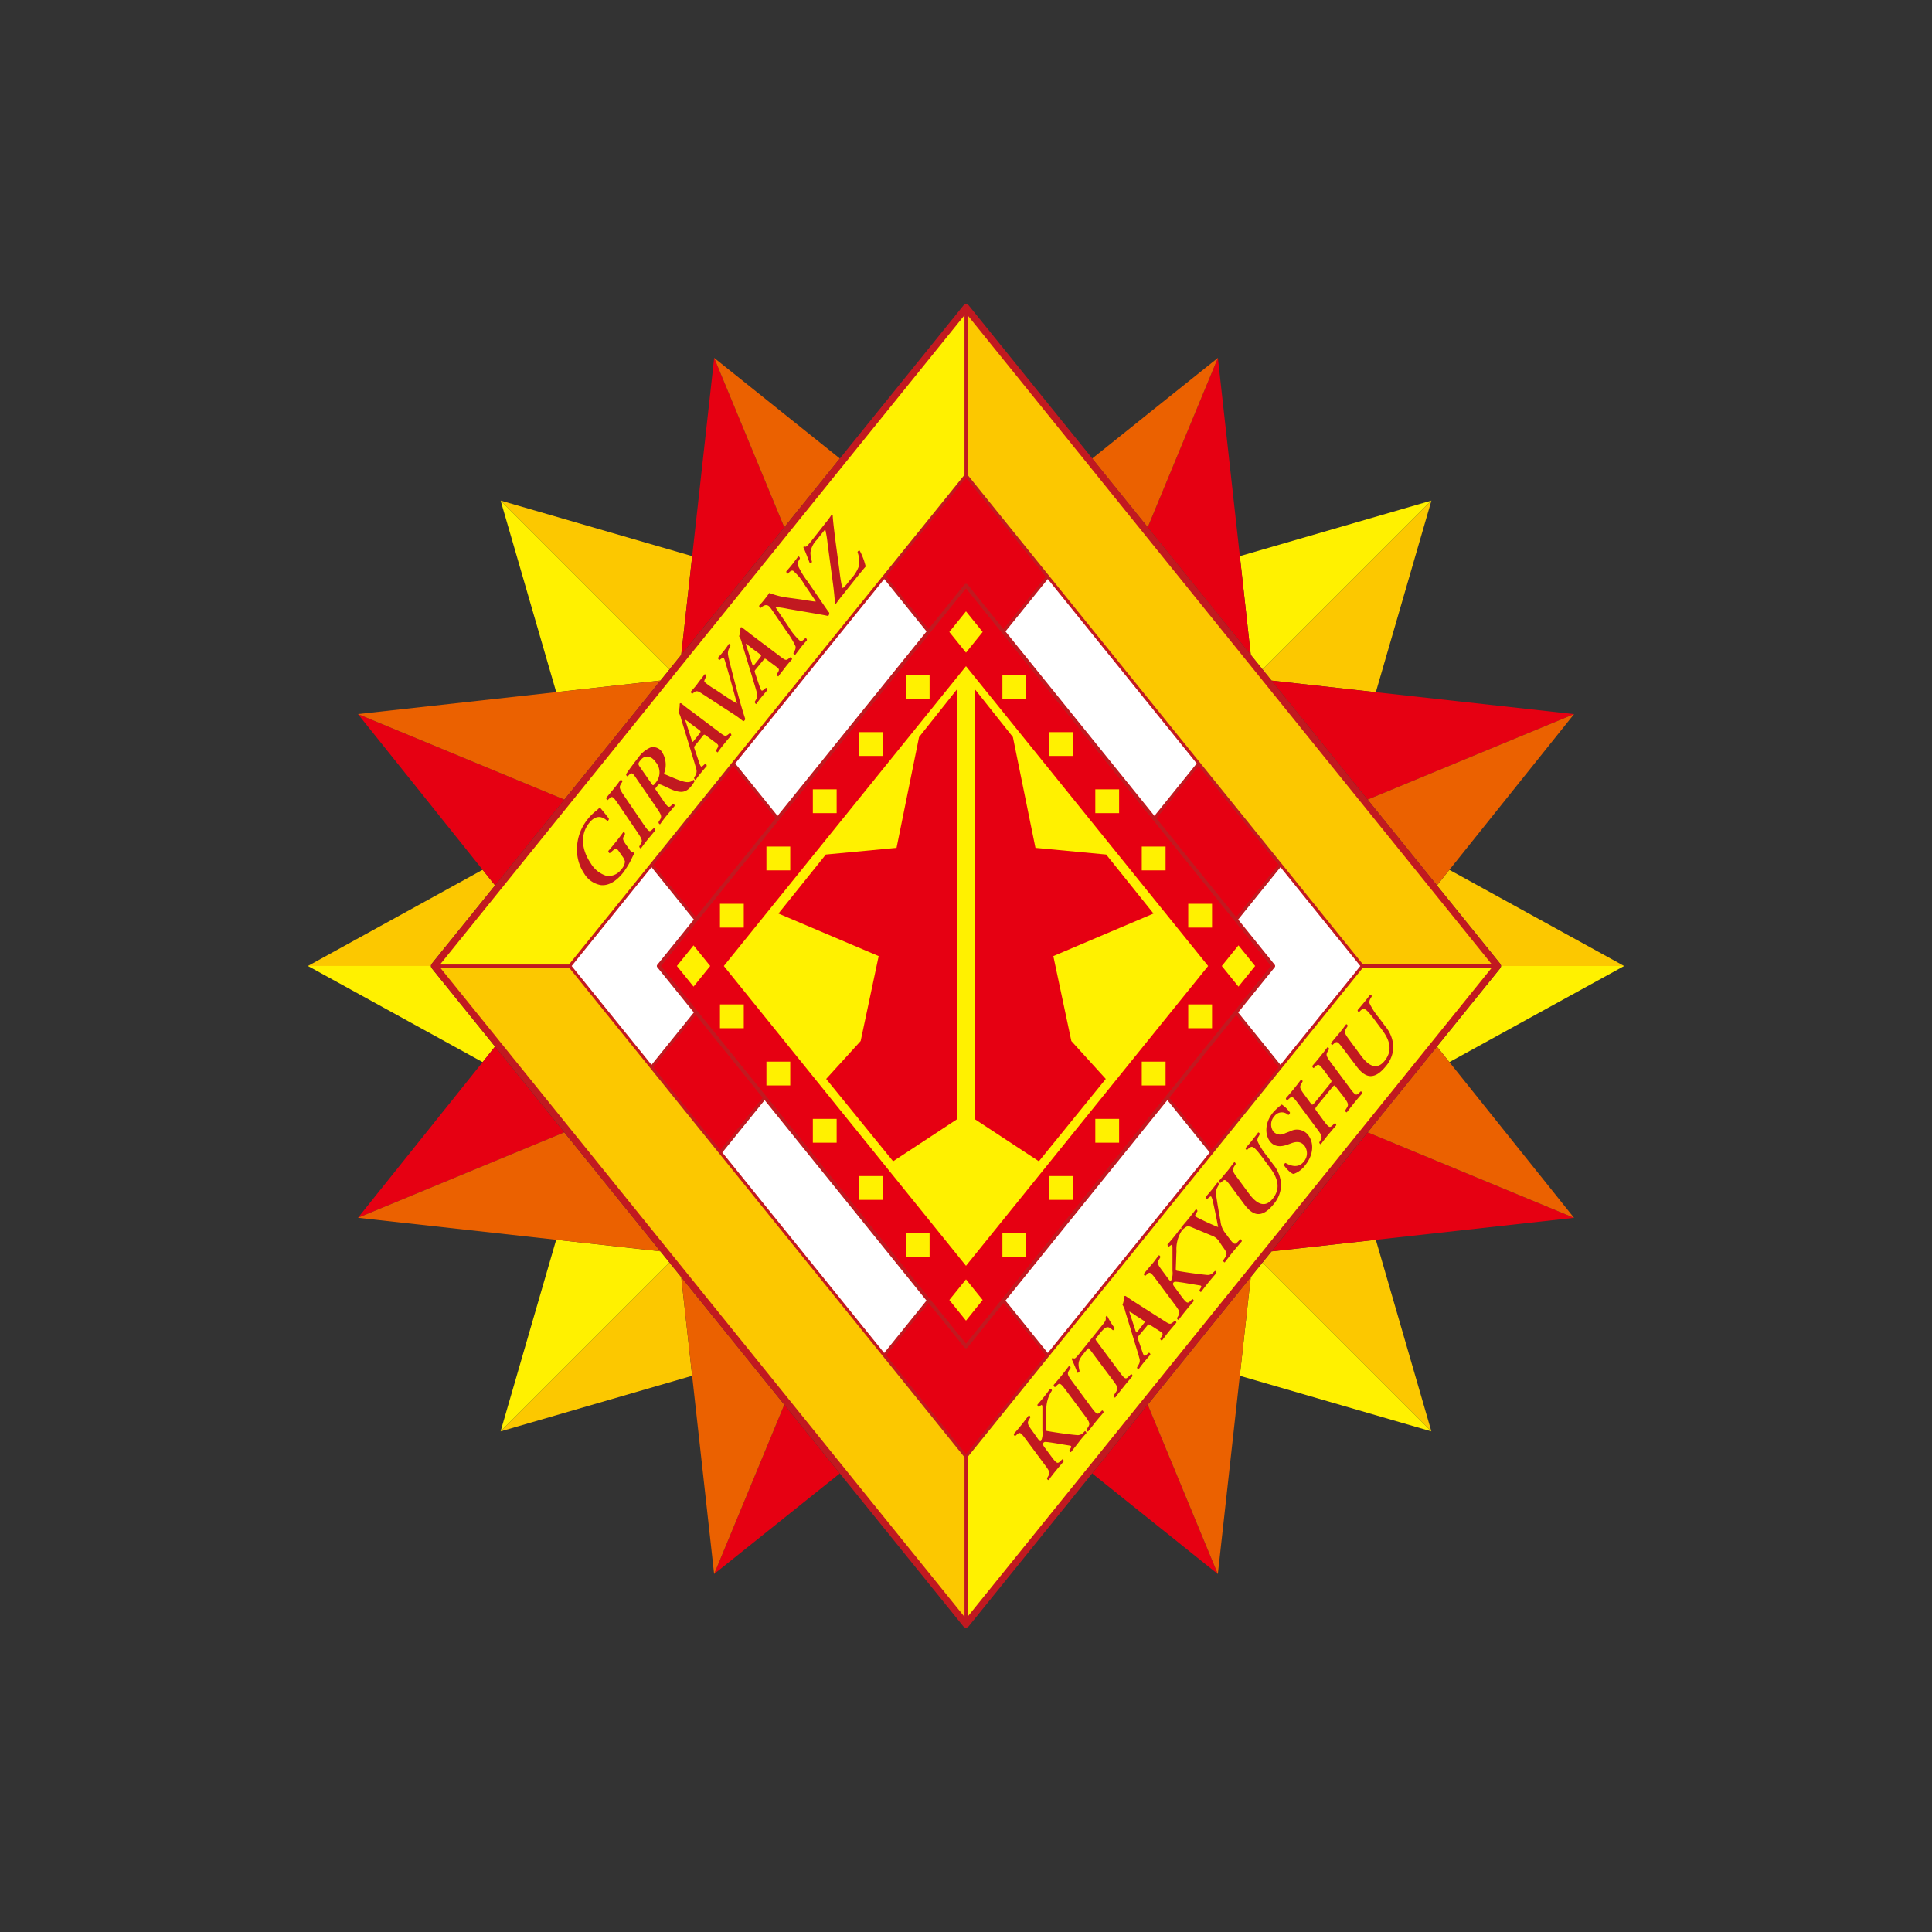 <svg xmlns="http://www.w3.org/2000/svg" viewBox="0 0 400 400"><rect x="0" y="0" width="400" height="400" fill="#333333" stroke="none"/><defs><style>.cls-1{fill:none;}.cls-2{fill:#fcc800;}.cls-3{fill:#fff100;}.cls-4{fill:#e60012;}.cls-5{fill:#eb6100;}.cls-6{fill:#c11920;}.cls-7{fill:#fff;}</style></defs><title>30313</title><g id="レイヤー_2" data-name="レイヤー 2"><g id="_2018" data-name="2018"><path class="cls-1" d="M338,196.8,305.64,179l23.1-28.85a3.65,3.65,0,0,0-2.45-5.9l-36.73-4.07,10.3-35.51a3.65,3.65,0,0,0-4.52-4.52l-35.5,10.3L255.78,73.7a3.65,3.65,0,0,0-5.91-2.45L226.68,89.82,203.4,61a4.37,4.37,0,0,0-6.79,0L173.33,89.82,150.14,71.25a3.65,3.65,0,0,0-5.91,2.45l-4.07,36.73-35.49-10.3a3.65,3.65,0,0,0-4.52,4.52l10.29,35.5-36.73,4.07a3.65,3.65,0,0,0-2.45,5.9L94.36,179,62,196.79a3.65,3.65,0,0,0,0,6.39L94.36,221l-23.1,28.85a3.65,3.65,0,0,0,2.45,5.91l36.73,4.07-10.3,35.5a3.64,3.64,0,0,0,4.52,4.52l35.5-10.3,4.06,36.74a3.68,3.68,0,0,0,2.23,3,3.64,3.64,0,0,0,3.68-.53l23.18-18.55L196.6,339a4.37,4.37,0,0,0,6.79,0l23.29-28.84,23.18,18.56a3.64,3.64,0,0,0,5.91-2.44l4.07-36.74,35.49,10.3a3.64,3.64,0,0,0,4.52-4.52l-10.29-35.49,36.73-4.07a3.65,3.65,0,0,0,2.45-5.91L305.64,221,338,203.2a3.65,3.65,0,0,0,0-6.4Z"/><polygon class="cls-2" points="261.39 261.39 296.35 296.35 284.85 256.69 263.26 259.08 261.39 261.39"/><polygon class="cls-2" points="141.04 135.59 143.31 115.14 103.65 103.64 138.61 138.6 141.04 135.59"/><path class="cls-2" d="M310.61,199.55a.69.69,0,0,1,.16.45h25.49l-36.18-19.91-2.58,3.23Z"/><path class="cls-2" d="M89.38,199.55l13.12-16.24-2.58-3.23L63.74,200H89.23A.71.71,0,0,1,89.38,199.55Z"/><polygon class="cls-2" points="138.6 261.39 103.64 296.35 143.3 284.84 141.04 264.41 138.6 261.39"/><polygon class="cls-2" points="263.25 140.91 284.85 143.31 296.36 103.64 261.39 138.6 263.25 140.91"/><polygon class="cls-3" points="258.96 264.4 256.69 284.84 296.35 296.35 261.39 261.39 258.96 264.4"/><polygon class="cls-3" points="138.61 138.6 103.65 103.64 115.16 143.3 136.75 140.9 138.61 138.6"/><path class="cls-3" d="M310.61,200.45,297.5,216.68l2.58,3.22L336.26,200H310.77A.69.69,0,0,1,310.61,200.45Z"/><path class="cls-3" d="M89.38,200.45a.72.72,0,0,1-.15-.46H63.74L99.92,219.9l2.57-3.22Z"/><polygon class="cls-3" points="261.39 138.6 296.36 103.64 256.7 115.14 258.96 135.6 261.39 138.6"/><polygon class="cls-3" points="136.73 259.07 115.15 256.68 103.64 296.35 138.6 261.39 136.73 259.07"/><polygon class="cls-4" points="258.96 135.6 256.7 115.14 252.15 74.1 237.62 109.17 258.96 135.6"/><polygon class="cls-4" points="147.85 325.88 173.87 305.06 162.38 290.82 147.85 325.88"/><polygon class="cls-4" points="226.12 305.05 252.14 325.89 237.62 290.82 226.12 305.05"/><polygon class="cls-4" points="162.38 109.17 147.86 74.1 143.31 115.14 141.04 135.59 162.38 109.17"/><polygon class="cls-4" points="283.16 234.44 263.26 259.08 284.85 256.69 325.89 252.14 283.16 234.44"/><polygon class="cls-4" points="116.85 165.55 74.11 147.84 99.92 180.08 102.5 183.31 116.85 165.55"/><polygon class="cls-4" points="102.49 216.68 99.92 219.9 74.11 252.13 116.83 234.44 102.49 216.68"/><polygon class="cls-4" points="283.15 165.55 325.89 147.85 284.85 143.31 263.25 140.91 283.15 165.55"/><polygon class="cls-5" points="141.04 264.41 143.3 284.84 147.85 325.88 162.38 290.82 141.04 264.41"/><polygon class="cls-5" points="252.15 74.1 226.12 94.94 237.62 109.17 252.15 74.1"/><polygon class="cls-5" points="173.88 94.93 147.86 74.1 162.38 109.17 173.88 94.93"/><polygon class="cls-5" points="237.62 290.82 252.14 325.89 256.69 284.84 258.96 264.4 237.62 290.82"/><polygon class="cls-5" points="136.75 140.9 115.16 143.3 74.11 147.84 116.85 165.55 136.75 140.9"/><polygon class="cls-5" points="283.16 234.44 325.89 252.14 300.08 219.9 297.5 216.68 283.16 234.44"/><polygon class="cls-5" points="297.5 183.31 300.08 180.09 325.89 147.85 283.15 165.55 297.5 183.31"/><polygon class="cls-5" points="116.83 234.44 74.11 252.13 115.15 256.68 136.73 259.07 116.83 234.44"/><path class="cls-6" d="M310.61,199.55l-110-136.26A.72.72,0,0,0,200,63a.7.7,0,0,0-.55.27L89.38,199.55a.72.72,0,0,0,0,.9L199.44,336.71a.7.7,0,0,0,.55.27.72.72,0,0,0,.56-.27L310.61,200.45A.72.72,0,0,0,310.61,199.55Z"/><path class="cls-2" d="M182.82,280.81h0l-33.91-42s0,0,0,0l-14.25-17.64-16.84-20.85H91.12L199.69,334.75V301.7Z"/><path class="cls-2" d="M251.09,161.17s0,0,0,0l14.26,17.65h0l16.83,20.85h26.69L200.32,65.26V98.31Z"/><polygon class="cls-3" points="182.83 119.19 182.83 119.19 199.69 98.31 199.69 65.26 91.11 199.69 117.8 199.69 182.83 119.19"/><polygon class="cls-3" points="200.32 301.68 200.32 334.73 308.88 200.32 282.19 200.32 200.32 301.68"/><polygon class="cls-7" points="191.83 130.73 183.07 119.88 152.22 158.07 160.98 168.92 191.83 130.73"/><polygon class="cls-7" points="149.55 238.61 183.06 280.12 191.82 269.27 158.31 227.77 149.55 238.61"/><path class="cls-7" d="M136.08,200.25a.39.39,0,0,1,0-.5l7.57-9.37-8.76-10.84L118.36,200l16.53,20.46,8.76-10.84Z"/><polygon class="cls-7" points="208.17 130.73 216.93 119.88 247.77 158.07 239.01 168.92 208.17 130.73"/><polygon class="cls-7" points="250.45 238.61 216.93 280.12 208.17 269.27 241.69 227.77 250.45 238.61"/><path class="cls-7" d="M263.92,200.25a.42.42,0,0,0,0-.5l-7.57-9.37,8.76-10.84L281.64,200l-16.53,20.46-8.76-10.84Z"/><path class="cls-4" d="M200.3,279a.39.39,0,0,1-.3.14.4.4,0,0,1-.31-.14l-7.46-9.24-8.76,10.85L200,301.08l16.52-20.46-8.76-10.85Z"/><path class="cls-4" d="M199.69,121a.41.41,0,0,1,.62,0l7.46,9.24,8.76-10.85L200,98.92l-16.53,20.46,8.76,10.85Z"/><polygon class="cls-4" points="135.29 179.04 144.05 189.88 160.58 169.42 151.82 158.57 135.29 179.04"/><polygon class="cls-4" points="135.29 220.96 149.14 238.12 157.9 227.27 144.05 210.12 135.29 220.96"/><polygon class="cls-4" points="263.11 200 200 121.86 136.89 200 200 278.14 263.11 200"/><polygon class="cls-4" points="264.7 179.04 255.94 189.88 239.42 169.42 248.18 158.57 264.7 179.04"/><polygon class="cls-4" points="264.71 220.96 250.85 238.12 242.09 227.27 255.95 210.12 264.71 220.96"/><polygon class="cls-4" points="136.89 200 200 121.86 263.11 200 200 278.14 136.89 200"/><path class="cls-6" d="M130.19,175.7c.38.56.71.9,1,.77a.28.28,0,0,1,.16.25,5.25,5.25,0,0,0-.46.81,17.37,17.37,0,0,1-1.87,3.14c-1.34,1.68-2.95,2.76-4.62,2.58a5,5,0,0,1-3.45-2.39,8.88,8.88,0,0,1-1.5-5,10,10,0,0,1,2.29-6.34,10.9,10.9,0,0,1,1.65-1.63,5.49,5.49,0,0,0,.8-.75c.34.46,1,1.17,1.86,2.33.05.23-.18.56-.33.48-1.29-1.22-2.6-1-3.71.4-2,2.47-1.55,5.67.28,8.36a5.83,5.83,0,0,0,3.28,2.63,3.25,3.25,0,0,0,3.07-1.36,2.61,2.61,0,0,0,.75-1.61,3,3,0,0,0-.58-1.13l-.39-.57c-.76-1.12-.83-1.2-1.7-.43l-.47.4c-.15,0-.33-.28-.3-.47.46-.51,1-1.17,1.78-2.14.5-.63.87-1.12,1.32-1.75.17-.07.37.19.34.42l-.17.3c-.35.62-.33.83.33,1.79Z"/><path class="cls-6" d="M133.25,170.69c1.14,1.68,1.27,1.6,1.86,1l.28-.26c.15,0,.33.31.29.48-.51.59-1,1.2-1.52,1.82s-1,1.29-1.47,1.94c-.14,0-.34-.22-.34-.43l.22-.36c.46-.75.52-.92-.62-2.6l-4-5.89c-1.14-1.67-1.27-1.59-1.87-1l-.27.26c-.16,0-.34-.31-.29-.49.51-.58,1-1.2,1.54-1.84s1-1.26,1.45-1.91c.13,0,.34.22.34.43l-.22.35c-.46.76-.53.93.61,2.61Z"/><path class="cls-6" d="M132,161.54c-1-1.52-1.17-1.7-1.75-1.12l-.33.32a.45.45,0,0,1-.29-.46c.65-1,1.56-2.22,2.48-3.37a6.09,6.09,0,0,1,2.49-2.12,2.13,2.13,0,0,1,2.55,1.07,4.82,4.82,0,0,1,.36,4.19.24.24,0,0,0,.18.27c2.35,1,3.82,1.66,4.77,1.61a1.59,1.59,0,0,0,1.1-.47c.1,0,.22.16.24.29a5.62,5.62,0,0,1-.67,1c-1.08,1.34-2.08,1.45-3.76.84-.75-.29-1.66-.77-2.34-1.05s-.69-.13-1.06.33-.34.45-.11.78l1.38,2c1.14,1.68,1.27,1.6,1.86,1l.28-.26a.49.49,0,0,1,.29.49c-.51.59-1,1.2-1.52,1.82s-1,1.26-1.47,1.94c-.14.05-.36-.2-.34-.43l.22-.36c.46-.75.52-.93-.62-2.6Zm2.85.65c.34.5.36.54.9-.14a3.26,3.26,0,0,0,0-4.27c-.85-1.24-2.16-1.62-3.13-.4-.58.73-.56.79-.06,1.52Z"/><path class="cls-6" d="M143.94,154.31c-.29.36-.28.35-.09.9l.84,2.48c.41,1.21.48,1.18.95.76l.38-.33a.47.47,0,0,1,.29.49c-.38.42-.75.88-1.22,1.44s-.7.91-1.07,1.43c-.13,0-.3-.2-.32-.44l.28-.5a1.68,1.68,0,0,0,.12-1.5c-.15-.58-.42-1.47-.77-2.62l-2.3-7.55a4.49,4.49,0,0,0-.57-1.42,4.82,4.82,0,0,0,.26-1.74.26.26,0,0,1,.28-.11c.66.49,1.31,1.05,2,1.53l6.12,4.61c1,.74,1.1.77,1.78.21l.2-.17a.45.45,0,0,1,.32.45c-.48.55-.9,1.05-1.49,1.78s-1,1.25-1.32,1.75c-.15,0-.35-.23-.35-.41l.21-.36c.35-.58.34-.75-.28-1.2l-2-1.49c-.4-.3-.44-.25-.75.14Zm.86-2.4c.31-.39.33-.48,0-.75l-1.77-1.3a9.28,9.28,0,0,0-1.16-.86l0,0c0,.16.2.68.51,1.67l.79,2.44c.21.6.23.57.5.23Z"/><path class="cls-6" d="M152.66,143.27c.52,2,1.27,4.51,1.63,5.56a.55.55,0,0,1-.14.32.5.5,0,0,1-.27.18,20.3,20.3,0,0,0-1.92-1.42l-6.48-4.21c-1-.67-1.29-.76-1.82-.33l-.32.26a.41.41,0,0,1-.27-.49c.46-.51,1-1.1,1.38-1.65s.88-1.12,1.44-1.9c.17,0,.35.21.32.45l-.21.44c-.19.39-.22.59-.14.71a12.66,12.66,0,0,0,2,1.42l2.72,1.81c.68.46,1.62,1,2,1.23-.75-2.75-1.57-5.77-2.44-8.66-.25-.86-.37-1-.78-.64l-.4.3a.47.47,0,0,1-.29-.49c.48-.54.87-1,1.23-1.45s.76-1,1-1.41c.14,0,.3.23.33.43l-.22.43a2.18,2.18,0,0,0-.26,1.52c.21,1.15.62,2.6,1.19,4.85Z"/><path class="cls-6" d="M156.47,138.58c-.29.36-.28.35-.09.91l.83,2.47c.42,1.21.48,1.19,1,.76l.38-.32a.46.46,0,0,1,.29.48c-.38.42-.75.88-1.22,1.44s-.7.92-1.07,1.44c-.13,0-.31-.21-.33-.45l.29-.5a1.68,1.68,0,0,0,.12-1.5c-.15-.57-.42-1.47-.77-2.61l-2.3-7.56a4.33,4.33,0,0,0-.58-1.42,4.66,4.66,0,0,0,.27-1.74.25.25,0,0,1,.27-.11c.67.49,1.32,1,2,1.54l6.12,4.61c1,.74,1.1.76,1.77.2l.21-.16c.16,0,.35.27.32.45-.48.54-.91,1-1.49,1.77s-1,1.25-1.33,1.76c-.14,0-.34-.24-.34-.42l.21-.36c.35-.58.34-.75-.28-1.2l-2-1.49c-.39-.3-.43-.25-.75.15Zm.86-2.39c.31-.39.33-.49,0-.75l-1.77-1.31a9.28,9.28,0,0,0-1.16-.86l0,0c0,.16.2.69.52,1.67l.78,2.44c.2.6.23.57.49.24Z"/><path class="cls-6" d="M169.76,124.1c.32.48,1.64,2.42,1.92,2.75a.9.9,0,0,1-.22.69c-.41-.11-1.1-.24-2.78-.53l-5.49-.94a22.66,22.66,0,0,0-2.63-.4s.08.22.66,1.06l2.09,3.09a12,12,0,0,0,2.33,2.86c.25.11.52,0,.83-.32l.28-.26c.18,0,.37.3.29.49-.43.48-.88,1-1.3,1.55s-.77,1-1.14,1.5c-.13,0-.34-.21-.33-.43l.2-.39a1.42,1.42,0,0,0,.24-1,18,18,0,0,0-2-3.3l-2.55-3.75c-.84-1.23-1-1.5-1.69-1.48a2.06,2.06,0,0,0-.81.43l-.2.16c-.14,0-.35-.33-.27-.51a19.22,19.22,0,0,0,1.35-1.61c.24-.3.5-.65.74-1a16.21,16.21,0,0,0,4,1l2.28.31c1,.14,3.14.51,3.32.47,0-.1-.06-.17-.23-.43l-2.09-3.08a11.24,11.24,0,0,0-2.34-2.85c-.26-.11-.52,0-.83.31l-.28.27c-.18,0-.37-.3-.3-.49.46-.51.89-1,1.32-1.56s.76-1,1.14-1.52c.14,0,.35.21.34.43l-.21.4a1.38,1.38,0,0,0-.23,1,17.37,17.37,0,0,0,2,3.31Z"/><path class="cls-6" d="M170.92,108.27a16.81,16.81,0,0,0,1.21-1.64c.1-.07.21,0,.28.12,0,.7.34,3.48.61,5.57l.82,6.13a31.77,31.77,0,0,0,.52,3.19c.12.17.31,0,.52-.21s.5-.57,1.31-1.59a7.48,7.48,0,0,0,1.69-2.79,5.85,5.85,0,0,0-.33-2.7c0-.23.31-.44.45-.33a13.48,13.48,0,0,1,1.23,3.27c-.64.74-1.31,1.55-2.1,2.55l-2.91,3.64c-.61.77-.95,1.24-1.14,1.52-.07,0-.18,0-.23-.15,0-.51-.17-2.39-.39-4l-1.12-8.34a22.07,22.07,0,0,0-.45-2.77c-.08-.11-.25.1-.46.37l-1.35,1.69a4.63,4.63,0,0,0-1.29,2.62,6.63,6.63,0,0,0,.31,1.84c0,.25-.28.44-.44.34-.45-1.13-.85-2.23-1.32-3.26,0-.12.1-.25.19-.24.32.27.55,0,1.44-1.08Z"/><path class="cls-6" d="M214.88,297.89c.29.39.5.63.68.4a3.79,3.79,0,0,0,.26-2l0-3.08c0-.38,0-1.28,0-1.68,0-.6-.11-.73-.28-.6l-.47.33c-.16,0-.29-.22-.28-.45.52-.59.92-1.06,1.36-1.6s.85-1.11,1.26-1.65c.17-.11.42.16.36.38a7,7,0,0,0-1.13,4.27c-.05,1.24-.09,2.42-.13,3.55,0,.35,0,.47.32.52,2,.35,4.44.69,6.2.85a1.57,1.57,0,0,0,1.28-.53l.31-.31c.14,0,.35.29.29.45-.44.48-.92,1-1.55,1.83s-1.1,1.38-1.6,2.05c-.17.11-.39-.18-.34-.38l.28-.46c.17-.26.07-.45-.2-.49-1.06-.14-4.2-.74-5-.75a.54.54,0,0,0-.44.13c-.3.37,0,.69.29,1.11l1.36,1.83c1.13,1.53,1.28,1.44,1.89.85l.33-.33c.14,0,.34.28.29.45-.58.66-1.12,1.31-1.64,1.94s-1.07,1.35-1.47,1.9c-.14.06-.37-.21-.33-.38l.14-.24c.48-.79.55-1-.58-2.49l-4-5.38c-1.14-1.54-1.26-1.43-1.89-.85l-.26.24c-.16,0-.34-.28-.29-.45.51-.57,1.06-1.21,1.6-1.88s1-1.32,1.48-1.92c.14-.06.37.22.34.39l-.18.29c-.47.8-.56.95.57,2.48Z"/><path class="cls-6" d="M226,291.45c1.13,1.53,1.27,1.44,1.89.84l.29-.28c.16,0,.34.28.29.45-.54.61-1.09,1.26-1.61,1.9s-1.06,1.34-1.57,2c-.13.07-.34-.18-.33-.39l.23-.36c.49-.77.57-.95-.57-2.48l-4-5.38c-1.13-1.53-1.27-1.44-1.89-.84l-.29.28c-.16,0-.34-.28-.29-.45.54-.62,1.08-1.26,1.63-1.93s1-1.32,1.54-2c.14-.06.35.19.34.39l-.23.36c-.49.77-.57.95.57,2.48Z"/><path class="cls-6" d="M225.83,279.65c-.45-.61-.48-.62-.79-.24l-.66.82c-1.09,1.34-1.29,1.89-.87,3.61,0,.19-.29.45-.45.36-.37-1-.86-2.14-1.15-2.75a.29.29,0,0,1,.08-.22.2.2,0,0,1,.17-.09c.32.29.5.1,1.31-.89l4.83-6c.58-.72.72-1,.62-1.49a.75.75,0,0,1,.1-.24.25.25,0,0,1,.2-.11,13.41,13.41,0,0,0,1.53,2.51.49.49,0,0,1-.34.5c-1-.93-1.41-.93-2.68.63l-.67.84c-.32.38-.31.42.14,1l4.63,6.24c1.13,1.53,1.27,1.44,1.88.83l.47-.46c.16,0,.34.27.28.44-.71.82-1.25,1.46-1.77,2.11s-1.06,1.34-1.8,2.3c-.14.06-.36-.21-.34-.38l.45-.69c.49-.77.59-.92-.55-2.46Z"/><path class="cls-6" d="M235.79,276.53c-.31.38-.3.36-.12.88l.8,2.34c.39,1.15.46,1.12,1,.66l.4-.35a.39.39,0,0,1,.29.44c-.4.44-.8.92-1.29,1.51s-.75.95-1.14,1.49c-.14,0-.31-.17-.32-.4l.3-.51a1.61,1.61,0,0,0,.16-1.47c-.14-.56-.4-1.39-.73-2.48l-2.18-7.15a3.55,3.55,0,0,0-.56-1.33,4.58,4.58,0,0,0,.32-1.72.32.32,0,0,1,.29-.13c.67.42,1.32.91,2,1.32l6.19,3.95c1,.64,1.11.65,1.82.05l.21-.18c.17,0,.35.23.32.41-.5.57-.95,1.09-1.57,1.85s-1,1.31-1.41,1.83c-.15,0-.35-.2-.35-.38l.23-.36c.38-.6.37-.76-.26-1.15l-2-1.28c-.39-.25-.44-.2-.77.21Zm.93-2.41c.34-.41.36-.49,0-.73L235,272.28a7.94,7.94,0,0,0-1.18-.74l0,0c0,.16.18.66.49,1.58l.75,2.31c.2.56.22.53.5.18Z"/><path class="cls-6" d="M241.81,264.67c.29.39.49.64.68.4a3.72,3.72,0,0,0,.26-1.94l0-3.08c0-.38,0-1.28,0-1.69,0-.6-.11-.72-.28-.59l-.46.32c-.18,0-.3-.22-.29-.45.52-.58.92-1.06,1.36-1.59s.85-1.11,1.27-1.65c.16-.12.41.15.34.37a7.07,7.07,0,0,0-1.12,4.27c-.05,1.25-.09,2.43-.13,3.56,0,.35,0,.46.32.52,2,.35,4.44.68,6.19.85a1.52,1.52,0,0,0,1.28-.54l.32-.3c.14,0,.35.28.29.45-.43.48-.92,1.05-1.55,1.82s-1.1,1.39-1.6,2.06c-.17.1-.39-.19-.33-.39l.27-.46c.17-.26.08-.44-.2-.48-1.06-.14-4.2-.75-5-.75a.52.52,0,0,0-.45.13c-.3.36,0,.68.3,1.09l1.35,1.84c1.14,1.53,1.28,1.44,1.9.85l.33-.33c.13,0,.34.28.28.45-.58.66-1.12,1.3-1.64,1.94s-1.07,1.35-1.47,1.9c-.14.06-.37-.21-.34-.39l.15-.23c.48-.79.55-1-.58-2.49l-4-5.37c-1.13-1.54-1.26-1.44-1.89-.85l-.26.24a.4.4,0,0,1-.28-.45c.5-.58,1-1.22,1.59-1.89s1-1.32,1.48-1.91c.14-.06.36.21.34.38l-.17.3c-.47.8-.57,1,.56,2.48Z"/><path class="cls-6" d="M252.47,257.11a3.1,3.1,0,0,0-1.7-1.33l-4-1.67c-.72-.3-.94-.34-1.57.17l-.37.3a.45.45,0,0,1-.27-.48q.79-.9,1.53-1.8c.52-.64,1.23-1.55,1.48-1.91.14-.06.35.17.34.39l-.31.51c-.16.27-.19.38-.11.49s.24.23.77.49c1.38.68,2.69,1.3,3.94,1.78-.32-1.7-.63-3.25-1-4.91a5.29,5.29,0,0,0-.4-1.36c-.11-.15-.25-.06-.44.11l-.42.34a.37.37,0,0,1-.28-.46c.54-.61.92-1.05,1.27-1.49s.74-.94,1.1-1.43c.16-.06.33.17.33.39l-.27.51c-.44.78-.39,1.22-.07,3.25.21,1.33.44,2.56.67,3.82a4.77,4.77,0,0,0,1.07,2.58l.65.87c1.13,1.53,1.27,1.44,1.9.8l.49-.5c.16,0,.34.27.29.45-.75.88-1.3,1.52-1.82,2.16s-1.06,1.35-1.69,2.17c-.13.06-.33-.19-.33-.4l.34-.52c.49-.78.58-.94-.56-2.47Z"/><path class="cls-6" d="M254.82,245.57c-1.14-1.54-1.27-1.43-1.91-.86l-.24.2c-.15,0-.32-.26-.27-.43.49-.56,1-1.2,1.56-1.84s1-1.33,1.56-2c.13-.06.32.17.32.37l-.23.36c-.5.78-.56,1,.58,2.5l2.44,3.31c1.48,2,3.22,3.06,4.87,1s1.13-4.14-.5-6.33l-1.33-1.81c-.81-1.09-1.81-2.42-2.33-2.57-.27-.09-.53.05-.88.35l-.27.26a.32.32,0,0,1-.27-.44c.42-.47.89-1,1.34-1.58s.81-1,1.23-1.6c.15,0,.35.16.32.38l-.2.4a1.37,1.37,0,0,0-.27,1,14,14,0,0,0,1.94,3.06l1.28,1.72a7.18,7.18,0,0,1,1.68,4.3,6.41,6.41,0,0,1-1.51,3.95c-1.12,1.37-2.11,2.06-3.13,2.09s-2-.67-3.07-2.13Z"/><path class="cls-6" d="M267.84,243.05c-.44,0-1.33-.85-2-1.76a.49.49,0,0,1,.33-.51c.76.47,2.54,1.23,3.7-.2a2.64,2.64,0,0,0,.27-3.28c-.61-.83-1.42-1.1-2.76-.61l-.77.28c-1.34.49-2.77.57-3.73-.73s-1.08-3.73.65-5.86a11.64,11.64,0,0,1,1.85-1.7,6.67,6.67,0,0,1,1.69,1.65.52.52,0,0,1-.35.51,1.9,1.9,0,0,0-2.87.25,2.53,2.53,0,0,0-.22,3.17,1.93,1.93,0,0,0,2.43.37l1.09-.42a2.93,2.93,0,0,1,3.73.84c1.22,1.65,1.06,4.09-.66,6.21a5,5,0,0,1-2.39,1.79"/><path class="cls-6" d="M272.84,228.74c-.6.75-.62.82-.33,1.21l1.57,2.13c1.14,1.53,1.26,1.43,1.89.83l.39-.38c.16,0,.34.27.29.45-.64.73-1.18,1.37-1.7,2s-1.05,1.32-1.47,1.9c-.14.06-.35-.18-.34-.38l.15-.24c.48-.79.56-1-.58-2.49l-4-5.38c-1.13-1.54-1.27-1.45-1.9-.85l-.29.28c-.13,0-.33-.28-.29-.45.55-.62,1.12-1.29,1.64-1.93s1.05-1.31,1.48-1.91c.14-.06.37.21.34.39l-.17.29c-.47.8-.57.95.57,2.48l1.29,1.75c.3.41.35.39,1-.36l2.77-3.42c.61-.74.62-.81.32-1.22l-1.29-1.74c-1.14-1.54-1.28-1.45-1.9-.85l-.29.28c-.14,0-.34-.28-.29-.45.57-.65,1.11-1.29,1.63-1.94s1.05-1.31,1.5-1.92c.14-.06.36.21.33.39l-.17.31c-.48.8-.58.95.56,2.48l4,5.38c1.13,1.53,1.27,1.44,1.89.84l.29-.28c.16,0,.34.28.29.45-.54.61-1.09,1.26-1.61,1.9s-1.06,1.35-1.57,2c-.13.05-.34-.19-.33-.39l.23-.37c.49-.77.57-.94-.57-2.48L276.56,225c-.29-.39-.34-.38-.95.37Z"/><path class="cls-6" d="M278,217c-1.14-1.53-1.26-1.43-1.91-.86l-.23.21a.37.37,0,0,1-.27-.44c.49-.55,1-1.2,1.55-1.84s1.06-1.33,1.56-2c.14-.06.33.17.32.37l-.23.37c-.49.77-.55,1,.58,2.49l2.45,3.32c1.48,2,3.21,3.06,4.86,1s1.13-4.13-.49-6.33l-1.34-1.8c-.8-1.09-1.81-2.42-2.33-2.57-.27-.09-.54,0-.87.35l-.27.25c-.18,0-.37-.25-.27-.44.42-.47.87-1,1.34-1.58s.81-1,1.22-1.58c.15,0,.35.15.33.37l-.21.39a1.39,1.39,0,0,0-.27,1,13.93,13.93,0,0,0,2,3.06l1.27,1.72a7.19,7.19,0,0,1,1.69,4.3,6.47,6.47,0,0,1-1.52,3.95c-1.11,1.37-2.11,2.05-3.12,2.08s-2-.67-3.07-2.13Z"/><polygon class="cls-3" points="200 137.93 149.86 200 200 262.07 250.13 200 200 137.93"/><rect class="cls-3" x="149.06" y="207.95" width="4.93" height="4.93"/><rect class="cls-3" x="158.68" y="219.8" width="4.93" height="4.93"/><rect class="cls-3" x="168.29" y="231.65" width="4.93" height="4.93"/><rect class="cls-3" x="177.91" y="243.49" width="4.93" height="4.93"/><rect class="cls-3" x="187.53" y="255.34" width="4.93" height="4.93"/><rect class="cls-3" x="246.01" y="207.95" width="4.93" height="4.93"/><rect class="cls-3" x="236.39" y="219.8" width="4.93" height="4.93"/><rect class="cls-3" x="226.77" y="231.65" width="4.93" height="4.93"/><rect class="cls-3" x="217.16" y="243.49" width="4.93" height="4.93"/><rect class="cls-3" x="207.54" y="255.34" width="4.93" height="4.93"/><polygon class="cls-3" points="200 264.88 203.45 269.15 200 273.43 196.55 269.15 200 264.88"/><rect class="cls-3" x="149.06" y="187.12" width="4.93" height="4.93"/><rect class="cls-3" x="158.68" y="175.27" width="4.93" height="4.93"/><rect class="cls-3" x="168.29" y="163.42" width="4.93" height="4.93"/><rect class="cls-3" x="177.91" y="151.58" width="4.93" height="4.93"/><rect class="cls-3" x="187.53" y="139.73" width="4.93" height="4.93"/><rect class="cls-3" x="246.01" y="187.12" width="4.93" height="4.93"/><rect class="cls-3" x="236.39" y="175.27" width="4.93" height="4.93"/><rect class="cls-3" x="226.77" y="163.42" width="4.93" height="4.93"/><rect class="cls-3" x="217.16" y="151.58" width="4.93" height="4.93"/><rect class="cls-3" x="207.54" y="139.73" width="4.93" height="4.93"/><polygon class="cls-3" points="200 135.12 203.45 130.84 200 126.57 196.55 130.84 200 135.12"/><polygon class="cls-3" points="256.41 204.27 259.86 200 256.41 195.73 252.96 200 256.41 204.27"/><polygon class="cls-3" points="143.59 204.27 140.14 200 143.59 195.73 147.04 200 143.59 204.27"/><polygon class="cls-4" points="170.98 176.92 185.62 175.54 190.28 152.6 198.17 142.67 198.17 231.71 184.91 240.43 171.05 223.38 178.19 215.53 181.92 197.95 161.17 189.14 170.98 176.92"/><polygon class="cls-4" points="229.02 176.92 214.38 175.54 209.71 152.6 201.82 142.67 201.82 231.71 215.09 240.43 228.94 223.38 221.81 215.53 218.08 197.95 238.82 189.14 229.02 176.92"/><rect class="cls-1" width="400" height="400"/></g></g></svg>